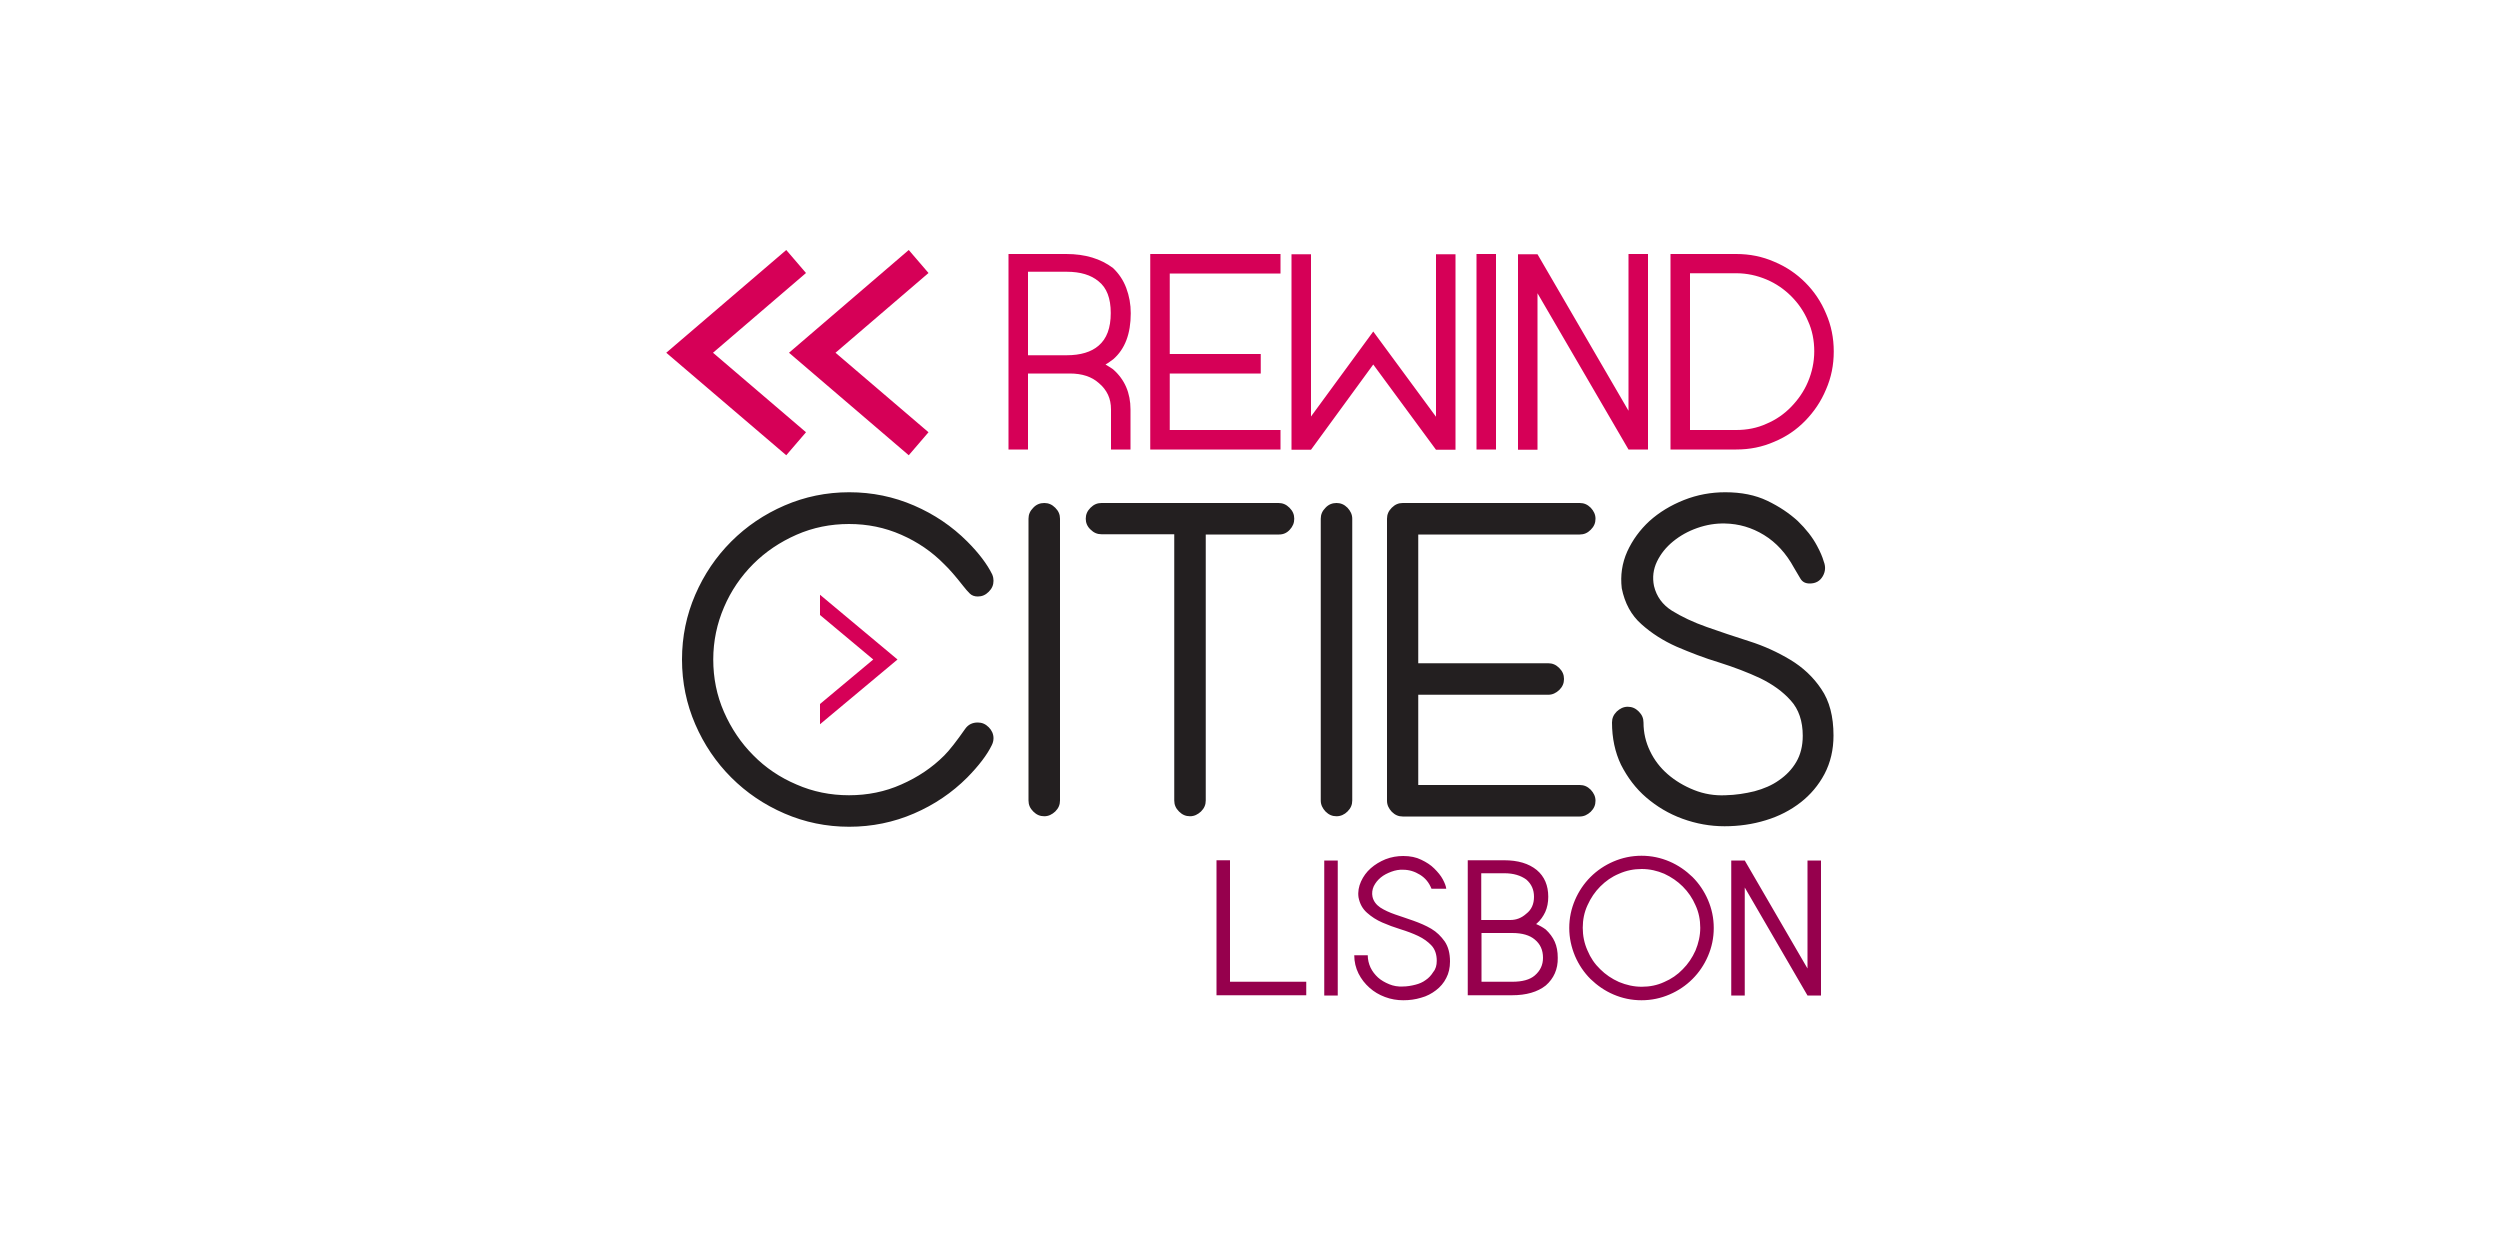 <svg id="Layer_1" xmlns="http://www.w3.org/2000/svg" width="1000" height="500" viewBox="0 0 1000 500"><style><![CDATA[
	.st0{fill:#231F20;}
	.st1{fill:#96004D;}
	.st2{fill:#D60057;}
]]></style><path class="st2" d="M403.3 101.6h23.2c7.6 0 13.8 1.9 18.7 5.6 2.3 2.2 4.1 4.8 5.3 8 1.2 3.2 1.8 6.5 1.8 10.1 0 8.2-2.3 14.3-7 18.4-1 .7-2 1.5-3.1 2.1 1 .6 2 1.2 3 1.9 4.7 4.1 7 9.5 7 16.1v16h-7.8v-16c0-2.2-.4-4.2-1.2-5.9-.8-1.7-2-3.3-3.7-4.7-2.8-2.5-6.6-3.8-11.6-3.8h-16.7v30.4h-7.8v-78.2zm36.1 36.7c3.3-2.8 4.9-7.1 4.9-13.1 0-5.9-1.6-10.1-4.9-12.7-3-2.5-7.2-3.8-12.7-3.8h-15.5v33.4h15.5c5.5 0 9.8-1.3 12.7-3.8zM460.1 101.6h52.1v7.8h-44.3v32.2h36.4v7.8h-36.4V172h44.3v7.8h-52.1v-78.2zM549.3 145.8l-24.9 34.1h-7.8v-78.2h7.8v64.9l24.9-34 25.1 34.1v-65h7.8v78.2h-7.8l-25.1-34.1zM590.6 101.6h7.8v78.2h-7.8v-78.2zM651.4 101.6h7.8v78.2h-7.8L615 117.3v62.6h-7.8v-78.2h7.8l36.4 62.6v-62.7zM668.2 101.6h26.3c5.4 0 10.4 1 15.2 3.1 4.8 2 8.9 4.8 12.4 8.3 3.5 3.5 6.3 7.6 8.3 12.4 2.1 4.8 3.1 9.8 3.1 15.2 0 5.4-1 10.4-3.1 15.2-2 4.8-4.8 8.9-8.3 12.5-3.5 3.6-7.6 6.4-12.4 8.4-4.8 2.1-9.8 3.1-15.2 3.1h-26.3v-78.2zm26.3 70.4c4.3 0 8.4-.8 12.1-2.5 3.8-1.6 7.1-3.9 9.9-6.8 2.8-2.9 5.1-6.2 6.7-10 1.6-3.8 2.5-7.9 2.5-12.2 0-4.3-.8-8.4-2.5-12.1-1.6-3.8-3.9-7.1-6.7-9.9-2.8-2.8-6.1-5.1-9.9-6.7-3.8-1.6-7.8-2.5-12.1-2.5H676V172h18.5z"/><g><path class="st0" d="M285.3 263.8c0 7.4 1.4 14.4 4.3 21s6.8 12.4 11.7 17.3c4.9 5 10.7 8.9 17.3 11.7 6.6 2.9 13.6 4.3 21 4.3s14.4-1.4 20.9-4.3c6.6-2.9 12.3-6.7 17.2-11.6 2.1-2.1 4.9-5.7 8.4-10.7 1.2-1.7 2.9-2.5 5-2.5 1.7 0 3.1.6 4.4 1.9 1.2 1.2 1.9 2.7 1.9 4.4 0 .6-.1 1.1-.2 1.5-.1.4-.3.9-.5 1.3-1.9 3.9-5.2 8.2-9.8 12.9-6.1 6.1-13.2 10.9-21.3 14.4-8.1 3.5-16.8 5.3-25.9 5.3-9.2 0-17.8-1.8-25.9-5.3-8.1-3.5-15.2-8.3-21.3-14.4-6.1-6.1-10.9-13.2-14.4-21.3-3.5-8.1-5.3-16.7-5.3-25.9s1.8-17.8 5.3-25.9c3.5-8.1 8.3-15.2 14.4-21.3 6.1-6.1 13.2-10.9 21.3-14.4 8.1-3.5 16.7-5.3 25.9-5.3s17.8 1.8 25.9 5.3c8.1 3.5 15.2 8.3 21.3 14.4 4.6 4.6 8 9.1 10 13.2.4 1 .5 1.8.5 2.5 0 1.7-.6 3.1-1.9 4.4-1.3 1.3-2.7 1.9-4.4 1.9-1.3 0-2.4-.4-3.2-1.2-.8-.8-1.7-1.8-2.7-3.1-2.9-3.7-5.4-6.6-7.5-8.6-4.9-5-10.6-8.9-17.2-11.8-6.6-2.9-13.5-4.3-20.9-4.3s-14.4 1.4-21 4.3-12.4 6.8-17.3 11.7c-4.9 4.9-8.9 10.7-11.7 17.3-2.8 6.5-4.3 13.5-4.3 20.9zM411.4 207.5c0-1.7.6-3.1 1.9-4.4 1.2-1.3 2.7-1.9 4.4-1.9 1.7 0 3.1.6 4.4 1.9 1.3 1.3 1.9 2.7 1.9 4.4v112.7c0 1.7-.6 3.1-1.9 4.4-1.3 1.2-2.7 1.9-4.4 1.9-1.7 0-3.1-.6-4.4-1.9-1.3-1.3-1.9-2.7-1.9-4.4V207.5zM434.3 207.5c0-1.7.6-3.1 1.9-4.4 1.3-1.3 2.7-1.9 4.4-1.9h70.8c1.7 0 3.1.6 4.4 1.9 1.3 1.3 1.9 2.7 1.9 4.4 0 1.7-.6 3.1-1.8 4.4-1.2 1.3-2.6 1.9-4.3 1.9h-29.3v106.4c0 1.7-.6 3.1-1.9 4.4-1.3 1.2-2.7 1.9-4.4 1.9-1.7 0-3.1-.6-4.4-1.9-1.3-1.3-1.9-2.7-1.9-4.4V213.7h-29.1c-1.7 0-3.1-.6-4.4-1.9-1.3-1.2-1.9-2.7-1.9-4.3zM528.3 207.5c0-1.7.6-3.1 1.9-4.4 1.2-1.3 2.7-1.9 4.4-1.9 1.7 0 3.1.6 4.4 1.9 1.2 1.3 1.9 2.7 1.9 4.4v112.7c0 1.7-.6 3.1-1.9 4.4-1.2 1.2-2.7 1.9-4.4 1.9-1.7 0-3.1-.6-4.4-1.9-1.2-1.3-1.9-2.7-1.9-4.4V207.5zM554.8 207.5c0-1.7.6-3.1 1.9-4.4 1.3-1.3 2.7-1.9 4.4-1.9h70.8c1.7 0 3.1.6 4.4 1.9 1.2 1.3 1.9 2.7 1.9 4.4 0 1.7-.6 3.1-1.9 4.4-1.3 1.3-2.7 1.9-4.4 1.9h-64.6v51.5h52c1.7 0 3.1.6 4.4 1.9 1.3 1.3 1.9 2.7 1.9 4.4 0 1.7-.6 3.1-1.9 4.4-1.3 1.2-2.7 1.9-4.4 1.9h-52V314h64.6c1.7 0 3.1.6 4.4 1.9 1.2 1.3 1.9 2.7 1.9 4.4 0 1.7-.6 3.1-1.9 4.4-1.3 1.2-2.7 1.9-4.4 1.9h-70.8c-1.7 0-3.1-.6-4.4-1.9-1.2-1.3-1.9-2.7-1.9-4.4V207.5zM644.8 289c0-1.7.6-3.1 1.9-4.4 1.3-1.2 2.7-1.9 4.4-1.9 1.7 0 3.1.6 4.4 1.9 1.3 1.3 1.9 2.7 1.9 4.4 0 4.1.9 7.9 2.6 11.4 1.7 3.6 4.1 6.7 7.1 9.3 3 2.6 6.5 4.7 10.5 6.3 4 1.6 8.2 2.3 12.6 2.1 4.1-.1 7.9-.7 11.6-1.6 3.7-1 7-2.4 9.8-4.4 2.9-2 5.2-4.4 6.9-7.3 1.7-2.9 2.6-6.4 2.6-10.5 0-5.8-1.6-10.6-4.8-14.1-3.2-3.6-7.3-6.5-12.2-8.9-4.9-2.3-10.4-4.4-16.4-6.3-6-1.8-11.6-4-17-6.3-5.4-2.4-10.1-5.4-14.1-9-4.1-3.6-6.7-8.4-7.9-14.4-.6-5.1.1-10 2.2-14.7 2.1-4.6 5.1-8.7 8.9-12.2 3.9-3.5 8.5-6.3 13.8-8.4 5.3-2.1 10.8-3.1 16.5-3.1 6.4 0 12 1.1 16.8 3.4 4.8 2.3 8.8 5 12.2 8.1 3.3 3.2 5.9 6.5 7.7 9.9 1.3 2.4 2.2 4.5 2.7 6.3.8 2 .7 4-.4 5.9-1.1 1.9-2.8 2.9-5.2 2.9-1.7 0-2.9-.6-3.7-1.9-.8-1.3-1.6-2.7-2.6-4.4-3.1-5.7-7.1-10.1-12-13.1s-10.1-4.5-15.6-4.6c-3.7-.1-7.4.5-11.1 1.8-3.7 1.3-6.9 3.1-9.7 5.4-2.8 2.3-4.9 4.9-6.4 8-1.5 3.1-1.9 6.4-1.2 9.8 1 4.2 3.4 7.5 7.2 9.9 3.9 2.4 8.5 4.6 13.9 6.5 5.4 1.9 11 3.8 17 5.7 6 1.9 11.4 4.4 16.4 7.4 5 3 9.2 6.9 12.4 11.7 3.3 4.8 4.9 11 4.9 18.6 0 5.7-1.2 10.8-3.6 15.4-2.4 4.5-5.6 8.3-9.6 11.4-4 3.1-8.6 5.5-13.9 7.1-5.2 1.6-10.7 2.4-16.5 2.4-5.7 0-11.3-1-16.8-3s-10.3-4.9-14.5-8.5c-4.2-3.6-7.5-8-10.1-13.1-2.4-5-3.6-10.7-3.6-16.9z"/></g><g><path class="st2" d="M363.5 182.1l7.9-9.2-37.2-31.8 37.2-31.9-7.9-9.2-47.9 41.1 47.9 41z"/></g><g><path class="st2" d="M314.5 182.1l7.9-9.2-37.2-31.8 37.2-31.9-7.9-9.2-48 41.1 48 41z"/></g><path class="st2" d="M328 281.6l21.3-17.8L328 246v-8.1l31 25.9-31 25.9z"/><g><path class="st1" d="M522.5 392.7v5.4h-35.9v-54h5.4v48.6h30.5zM529.7 344.2h5.4v54h-5.4v-54zM574.7 384.3c0-2.5-.7-4.6-2.1-6.1-1.4-1.5-3.2-2.8-5.3-3.8-2.1-1-4.5-1.9-7.1-2.7-2.6-.8-5-1.7-7.3-2.7-2.3-1-4.3-2.3-6.1-3.9-1.8-1.6-2.9-3.6-3.4-6.2-.3-2.2.1-4.3 1-6.3s2.2-3.8 3.9-5.3c1.7-1.5 3.7-2.7 5.9-3.6 2.3-.9 4.7-1.3 7.1-1.3 2.8 0 5.2.5 7.2 1.5 2.1 1 3.8 2.1 5.2 3.5 1.4 1.4 2.6 2.8 3.4 4.3s1.3 2.8 1.4 3.8h-5.9c-1-2.5-2.5-4.3-4.6-5.6-2.1-1.3-4.3-2-6.7-2-1.6-.1-3.2.2-4.8.8-1.6.6-3 1.3-4.2 2.3-1.2 1-2.1 2.1-2.8 3.5-.6 1.3-.8 2.8-.5 4.2.4 1.8 1.5 3.2 3.1 4.3 1.7 1.1 3.7 2 6 2.8 2.3.8 4.8 1.6 7.3 2.5s4.9 1.9 7.1 3.2c2.2 1.3 3.9 3 5.4 5.1 1.4 2.1 2.1 4.7 2.1 8 0 2.5-.5 4.7-1.5 6.6-1 2-2.4 3.6-4.1 4.9-1.7 1.3-3.7 2.4-6 3-2.3.7-4.6 1-7.1 1s-4.9-.4-7.3-1.3c-2.4-.9-4.4-2.1-6.2-3.7-1.8-1.6-3.3-3.5-4.4-5.7s-1.7-4.7-1.7-7.3h5.4c0 1.7.4 3.4 1.1 4.9.7 1.5 1.8 2.9 3 4s2.8 2 4.5 2.7c1.7.7 3.5 1 5.4.9 1.7 0 3.4-.3 5-.7s3-1 4.2-1.9c1.2-.8 2.2-1.9 3-3.2 1-1.2 1.4-2.7 1.4-4.5zM618.3 394.2c-3.3 2.6-7.8 3.9-13.5 3.9h-17.7v-54h14.5c5.6 0 9.9 1.3 13.1 3.9 3.1 2.6 4.6 6.2 4.6 10.7 0 2.3-.4 4.3-1.2 6.1-.8 1.7-1.9 3.3-3.4 4.6-.1.1-.2.2-.3.2 1.4.6 2.7 1.3 3.9 2.2 1.6 1.5 2.8 3.1 3.6 4.9s1.2 3.9 1.2 6.4c.1 4.6-1.6 8.3-4.8 11.1zm-7.8-28.7c2.1-1.6 3.1-3.9 3.1-6.8 0-2.8-1-5.1-3.1-6.9-2.2-1.6-5.1-2.5-8.7-2.5h-9.3V368h11.6c2.4 0 4.5-.8 6.4-2.5zm3.4 24.7c2.2-1.9 3.3-4.2 3.3-7.1 0-3.1-1.1-5.5-3.3-7.3-2-1.7-5-2.6-9-2.6h-12.3v19.5h12.3c4 0 7-.8 9-2.5zM627.7 371.2c0-4 .8-7.7 2.3-11.2 1.5-3.5 3.6-6.6 6.2-9.2 2.6-2.6 5.7-4.7 9.2-6.2 3.5-1.5 7.2-2.3 11.2-2.3 4 0 7.7.8 11.2 2.3 3.5 1.5 6.5 3.6 9.2 6.2 2.6 2.6 4.7 5.7 6.2 9.2 1.5 3.5 2.3 7.2 2.3 11.2 0 4-.8 7.7-2.3 11.2-1.5 3.5-3.6 6.6-6.2 9.2-2.6 2.6-5.7 4.7-9.2 6.2-3.5 1.5-7.2 2.3-11.2 2.3-4 0-7.7-.8-11.2-2.3-3.5-1.5-6.5-3.6-9.2-6.2-2.6-2.6-4.7-5.7-6.2-9.2-1.5-3.6-2.3-7.3-2.3-11.2zm5.4-.1c0 3.2.6 6.2 1.9 9.1 1.2 2.9 2.9 5.4 5.1 7.5 2.1 2.1 4.6 3.8 7.5 5.1 2.9 1.2 5.9 1.9 9.1 1.9 3.2 0 6.2-.6 9-1.9 2.8-1.2 5.3-2.9 7.4-5.1 2.1-2.1 3.8-4.6 5.1-7.5 1.2-2.9 1.9-5.9 1.9-9.1 0-3.2-.6-6.2-1.9-9-1.2-2.8-2.9-5.3-5.1-7.5-2.1-2.1-4.6-3.8-7.4-5.1-2.8-1.2-5.8-1.9-9-1.9s-6.2.6-9.1 1.9c-2.9 1.2-5.3 2.9-7.5 5.1-2.1 2.1-3.8 4.6-5.1 7.5-1.3 2.8-1.9 5.8-1.9 9zM723 344.2h5.4v54H723L697.9 355v43.2h-5.4v-54h5.4l25.1 43.2v-43.2z"/></g></svg>